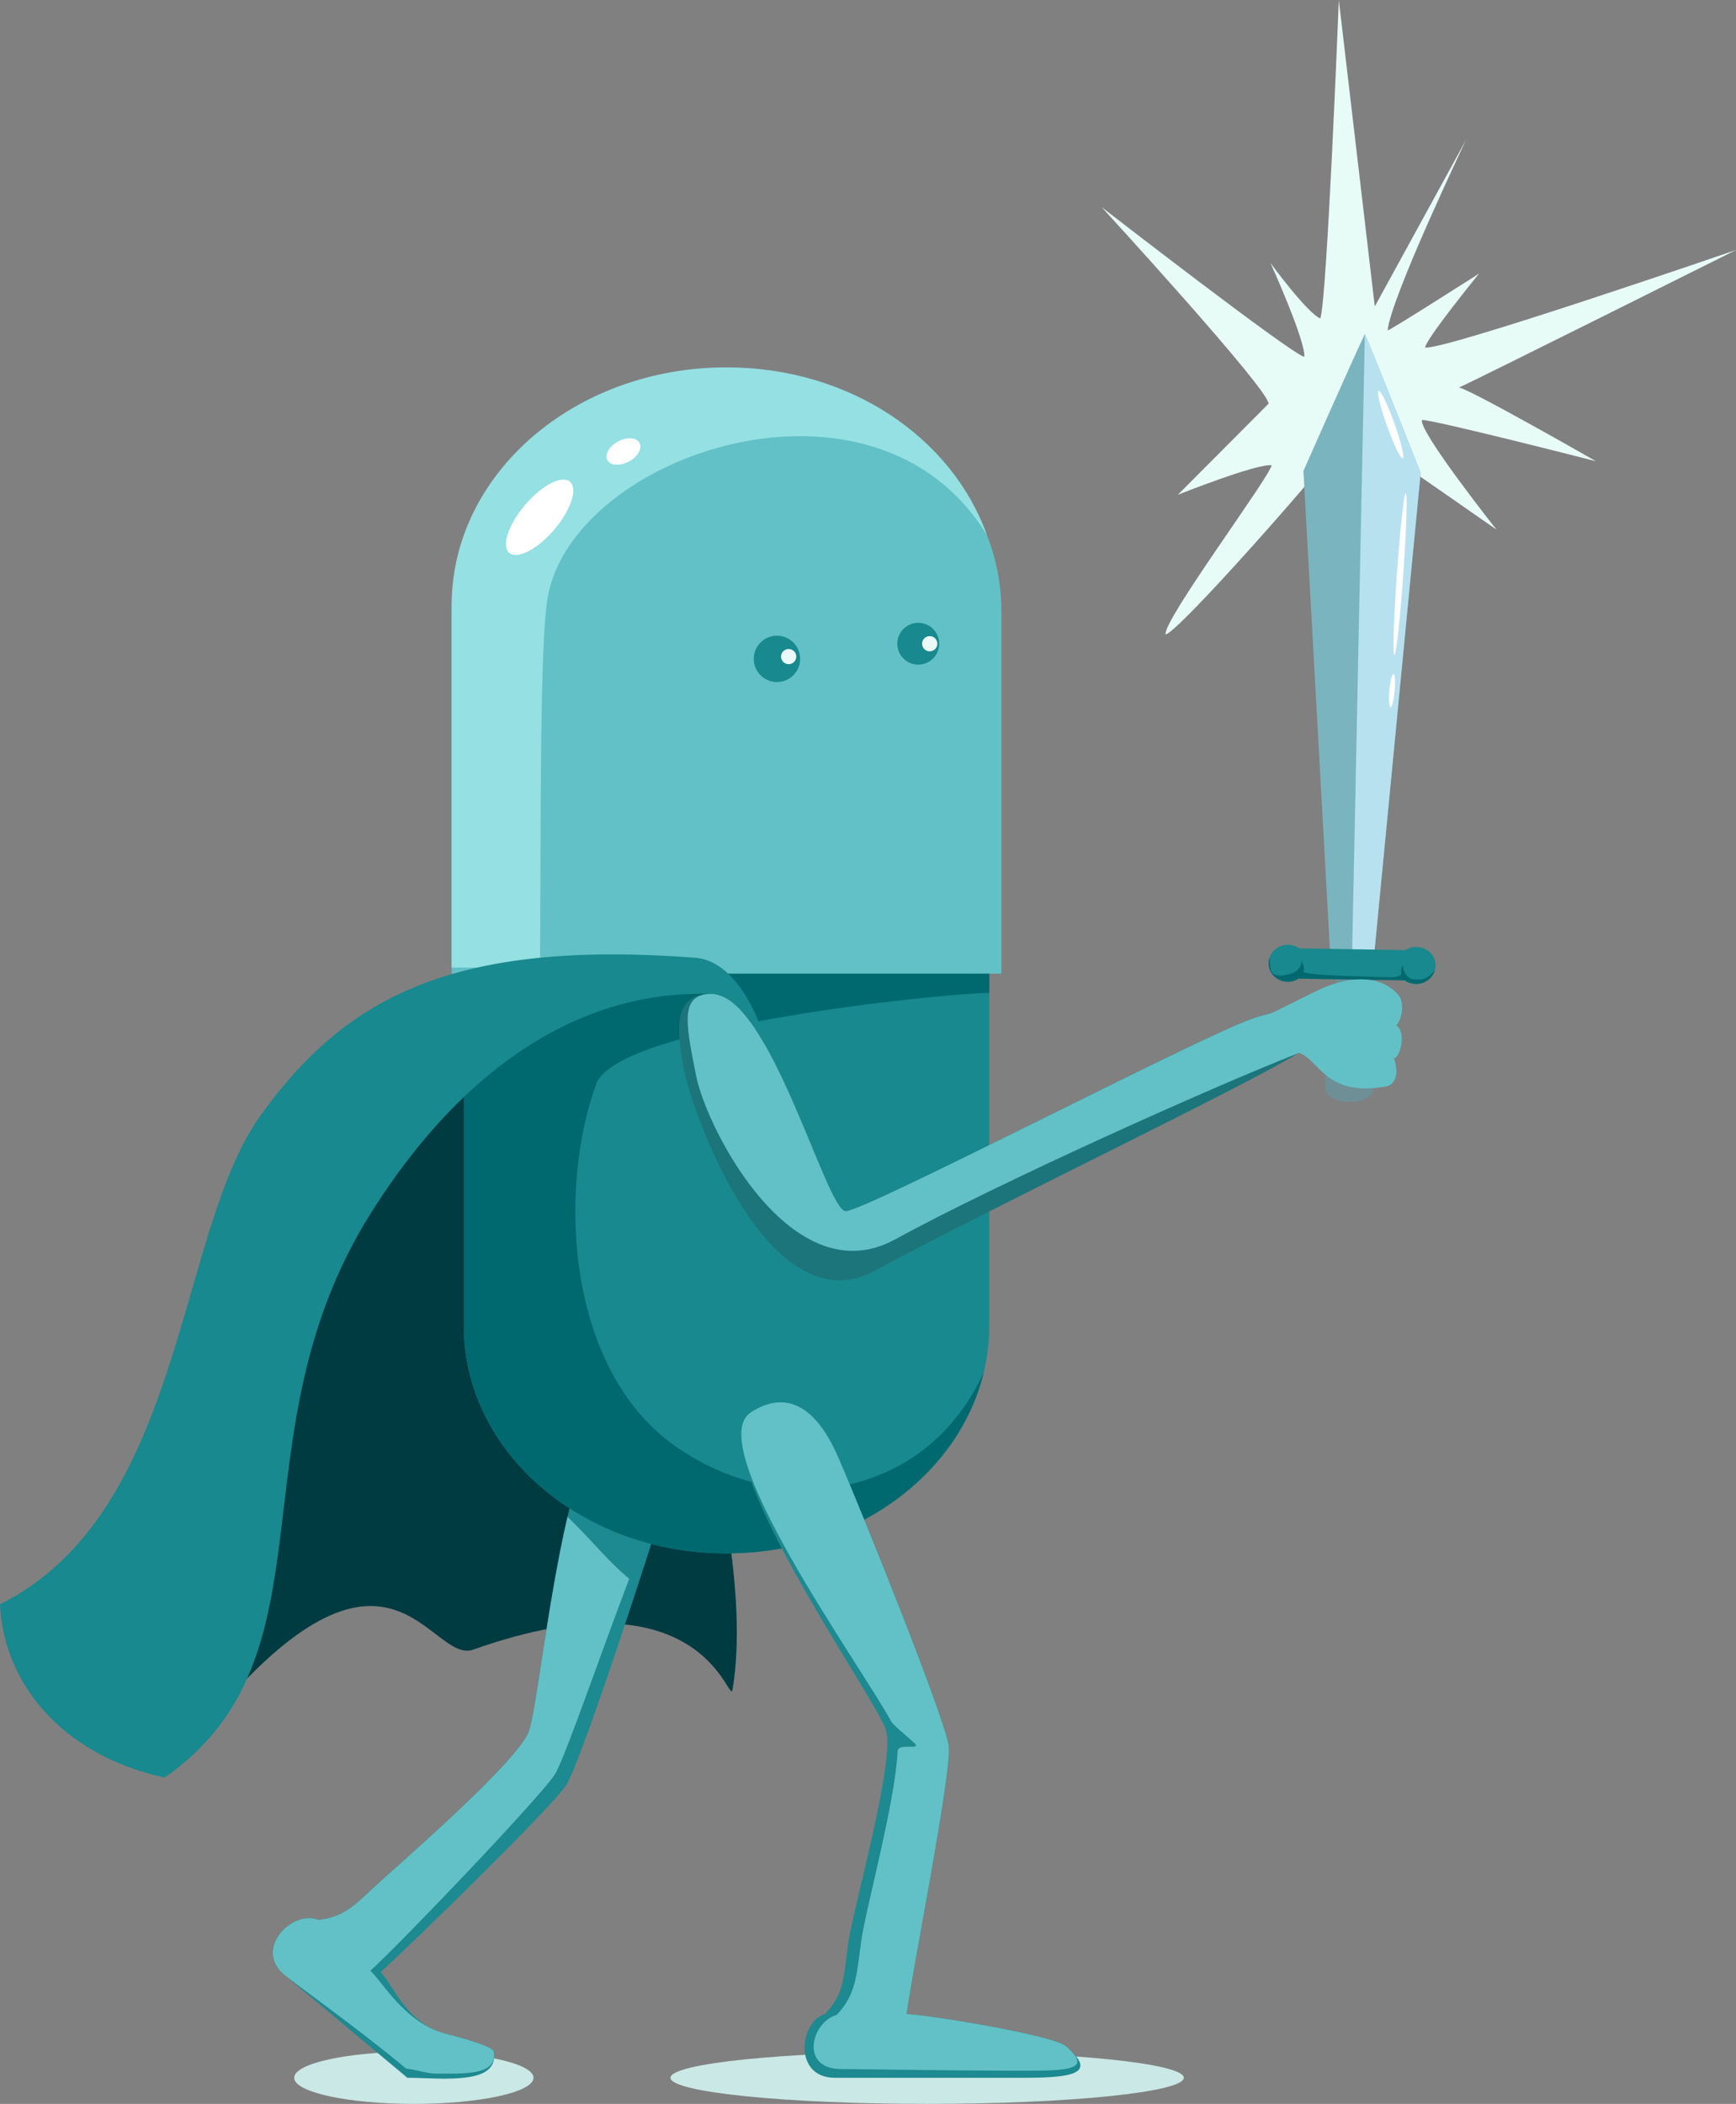 <?xml version="1.0" encoding="UTF-8"?>
<svg width="52px" height="63px" viewBox="0 0 52 63" version="1.1" xmlns="http://www.w3.org/2000/svg" xmlns:xlink="http://www.w3.org/1999/xlink">
    <rect x="0" y="0" width="52" height="63" fill="#808080" stroke="none"/>
    <title>pill</title>
    <g id="Page-1" stroke="none" stroke-width="1" fill="none" fill-rule="evenodd">
        <g id="Home---Medmate-redesign" transform="translate(-239, -1204)">
            <g id="pill" transform="translate(239, 1204)">
                <path d="M37.998,12.089 C38.021,11.674 33,6.204 33,6.204 C33,6.204 38.682,10.608 39.071,10.686 C39.103,10.19 38.057,7.876 38.057,7.876 C38.057,7.876 39.144,9.364 39.547,9.537 C39.746,9.056 40.103,0 40.103,0 L41.18,9.177 L43.918,4.181 C43.918,4.181 41.648,8.936 41.565,9.898 C41.777,9.807 44.304,8.192 44.304,8.192 C44.304,8.192 42.711,10.148 42.687,10.406 C43.213,10.509 52,7.486 52,7.486 C52,7.486 44.184,11.393 43.701,11.605 C43.997,11.633 47.806,13.812 47.806,13.812 C47.806,13.812 42.888,12.552 42.593,12.577 C42.497,12.92 44.826,15.86 44.826,15.86 C44.826,15.86 42.295,14.092 41.91,13.842 C41.919,14.152 42.145,16.07 42.145,16.07 C42.145,16.07 40.881,14.599 39.818,13.662 C39.63,14.001 35.349,18.885 34.916,19 C34.81,18.607 38.034,14.285 38.089,13.933 C37.667,13.867 35.282,14.815 35.282,14.815 L37.998,12.089 L37.998,12.089 Z" id="Path" fill="#E8FCF7"></path>
                <g id="Group" transform="translate(38, 10)" fill-rule="nonzero">
                    <path d="M2.936,19.137 L2.495,18.94 L2.045,19.121 C2.045,19.121 1.66,22.152 1.684,22.551 C1.708,22.95 2.243,22.997 2.411,23 C2.58,23.003 3.116,22.973 3.157,22.576 C3.197,22.178 2.936,19.137 2.936,19.137 L2.936,19.137 Z" id="Path" fill="#6E8F96"></path>
                    <path d="M2.883,0 C2.452,0.908 1.043,4.101 1.043,4.101 L1.85,18.693 L2.499,18.704 L3.149,18.715 L4.554,4.16 C4.554,4.16 3.277,0.922 2.883,0 L2.883,0 Z" id="Path" fill="#7AB5BF"></path>
                    <path d="M3.149,18.715 L4.554,4.161 C4.554,4.161 3.277,0.922 2.883,0 L2.499,18.704 L3.149,18.715 L3.149,18.715 Z" id="Path" fill="#B8E1F0"></path>
                    <path d="M4.432,18.355 C4.307,18.353 4.192,18.388 4.096,18.451 L0.922,18.398 C0.828,18.332 0.714,18.292 0.59,18.291 C0.27,18.285 0.006,18.529 0,18.835 C-0.006,19.141 0.248,19.393 0.567,19.398 C0.692,19.4 0.807,19.365 0.903,19.303 L4.078,19.356 C4.171,19.421 4.285,19.461 4.409,19.463 C4.729,19.468 4.994,19.224 5,18.919 C5.006,18.613 4.752,18.36 4.432,18.355 L4.432,18.355 Z" id="Path" fill="#18898E"></path>
                    <path d="M3.768,2.679 C3.967,3.237 4.078,3.703 4.016,3.722 C3.954,3.74 3.743,3.303 3.543,2.745 C3.344,2.187 3.233,1.721 3.295,1.703 C3.357,1.685 3.569,2.122 3.768,2.679 Z" id="Path" fill="#FFFFFF"></path>
                    <path d="M3.843,7.182 C3.748,8.518 3.714,9.604 3.767,9.607 C3.82,9.609 3.939,8.529 4.034,7.192 C4.128,5.856 4.162,4.77 4.109,4.768 C4.057,4.764 3.938,5.845 3.843,7.182 L3.843,7.182 Z" id="Path" fill="#FFFFFF"></path>
                    <path d="M3.775,10.687 C3.751,10.962 3.696,11.182 3.652,11.179 C3.609,11.176 3.593,10.95 3.617,10.675 C3.642,10.4 3.697,10.18 3.741,10.184 C3.784,10.187 3.8,10.412 3.775,10.687 Z" id="Path" fill="#FFFFFF"></path>
                    <path d="M4.979,19.053 C4.942,19.116 4.884,19.165 4.825,19.213 C4.695,19.319 4.585,19.332 4.416,19.333 C4.12,19.334 4.01,19.042 4.024,18.892 C3.945,18.993 3.984,19.167 3.969,19.183 C3.897,19.259 3.733,19.266 3.627,19.263 C3.503,19.258 0.971,19.225 1.043,19.085 C1.098,18.979 1.004,18.859 1.001,18.767 C0.975,18.85 0.958,19.073 0.653,19.16 C0.467,19.213 0.261,19.263 0.121,19.138 C0.039,19.065 0.038,18.776 0.027,18.681 C0.011,18.73 0.002,18.781 0.001,18.835 C-0.005,19.141 0.249,19.394 0.568,19.399 C0.693,19.401 0.808,19.365 0.904,19.303 L4.079,19.356 C4.172,19.421 4.286,19.461 4.41,19.463 C4.681,19.468 4.912,19.293 4.98,19.053 L4.979,19.053 Z" id="Path" fill="#00696F"></path>
                </g>
                <g id="Group" transform="translate(0, 11)">
                    <path d="M35.46,51.218 C35.46,51.65 32.018,52 27.773,52 C23.527,52 20.084,51.65 20.084,51.218 C20.084,50.786 23.526,50.436 27.773,50.436 C32.019,50.436 35.46,50.786 35.46,51.218 Z" id="Path" fill="#CAE8E5"></path>
                    <path d="M15.981,51.218 C15.981,51.65 14.377,52 12.397,52 C10.417,52 8.812,51.65 8.812,51.218 C8.812,50.786 10.417,50.436 12.397,50.436 C14.377,50.436 15.981,50.786 15.981,51.218 Z" id="Path" fill="#CAE8E5"></path>
                    <path d="M6.515,40.234 C11.734,34.152 12.886,38.857 14.178,38.397 C21.198,35.9 21.842,40.206 21.945,39.579 C22.855,34.015 18.508,23.579 18.605,23.047 C18.702,22.515 18.362,19.557 18.362,19.557 L17.148,18.325 C17.148,18.325 12.63,19.653 8.404,24.939 C4.177,30.225 6.516,40.234 6.516,40.234 L6.515,40.234 Z" id="Path" fill="#003B42" fill-rule="nonzero"></path>
                    <path d="M18.842,30.996 C19.836,31.115 20.553,31.795 19.979,33.719 C19.405,35.643 17.384,41.797 16.96,42.454 C16.535,43.111 12.405,47.141 11.4,48.056 C11.771,48.4 12.144,49.6 13.382,49.908 C13.888,50.035 14.76,50.282 14.787,50.435 C14.914,51.163 14.075,51.245 13.261,51.245 C13.01,51.245 12.529,51.218 12.202,51.218 C10.843,50.081 8.782,48.358 8.524,48.143 C7.56,47.336 8.802,46.169 9.529,46.492 C10.373,46.391 10.625,46.033 11.416,45.318 C12.206,44.603 15.444,41.787 15.829,40.875 C16.214,39.963 16.942,30.767 18.842,30.996 L18.842,30.996 Z" id="Path" fill="#1C8A90" fill-rule="nonzero"></path>
                    <path d="M16.999,34.416 C17.936,35.342 18.102,35.636 18.847,36.279 C17.931,38.683 16.907,41.689 16.613,42.144 C16.189,42.801 12.099,47.097 11.094,48.012 C11.465,48.355 12.144,49.6 13.383,49.909 C13.889,50.036 14.761,50.283 14.788,50.436 C14.915,51.164 13.863,51.092 13.049,51.092 C12.798,51.092 12.506,50.986 12.165,50.942 C10.805,49.805 8.783,48.358 8.525,48.143 C7.561,47.337 8.803,46.169 9.53,46.492 C10.374,46.391 10.626,46.034 11.417,45.318 C12.207,44.603 15.445,41.788 15.83,40.876 C16.052,40.349 16.389,37.058 17,34.416 L16.999,34.416 Z" id="Path" fill="#62C1C6" fill-rule="nonzero"></path>
                    <path d="M13.893,16.713 L13.893,28.702 C13.893,32.466 17.416,35.516 21.762,35.516 C26.108,35.516 29.631,32.466 29.631,28.703 L29.631,16.713 L13.893,16.713 Z" id="Path" fill="#18898E" fill-rule="nonzero"></path>
                    <path d="M21.762,35.516 C25.56,35.516 28.73,33.187 29.468,30.088 L29.468,30.088 C27.848,33.685 23.657,34.639 20.305,32.359 C16.953,30.08 16.698,24.612 17.864,21.448 C18.503,19.715 28.369,18.732 29.632,18.732 L29.632,16.713 L13.893,16.713 L13.893,28.702 C13.893,32.466 17.416,35.516 21.762,35.516 Z" id="Path" fill="#00696F" fill-rule="nonzero"></path>
                    <path d="M21.762,0.182 C17.215,0.182 13.528,3.374 13.528,7.311 L13.528,18.155 L29.996,18.155 L29.996,7.311 C29.996,3.374 26.309,0.182 21.762,0.182 Z" id="Path" fill="#62C1C6" fill-rule="nonzero"></path>
                    <path d="M21.762,0 C17.215,0 13.528,3.192 13.528,7.129 L13.528,17.973 L16.177,17.973 C16.203,13.554 16.166,8.256 16.406,6.886 C17.16,2.582 26.211,-0.474 29.563,5.025 L29.563,5.025 C28.526,2.115 25.464,0 21.762,0 L21.762,0 Z" id="Path" fill="#94E0E3" fill-rule="nonzero"></path>
                    <path d="M16.601,4.861 C16.099,5.449 15.497,5.76 15.256,5.555 C15.015,5.351 15.226,4.708 15.728,4.119 C16.23,3.531 16.831,3.22 17.073,3.425 C17.313,3.63 17.102,4.273 16.601,4.861 Z" id="Path" fill="#FFFFFF" fill-rule="nonzero"></path>
                    <path d="M19.156,2.262 C19.245,2.428 19.102,2.678 18.836,2.821 C18.57,2.963 18.282,2.945 18.193,2.779 C18.104,2.613 18.247,2.363 18.512,2.22 C18.779,2.078 19.066,2.097 19.156,2.263 L19.156,2.262 Z" id="Path" fill="#FFFFFF" fill-rule="nonzero"></path>
                    <path d="M21.288,18.756 C20.379,18.794 20.159,19.375 20.487,21.011 C20.815,22.648 23.146,28.723 26.206,27.049 C29.267,25.376 37.245,21.557 38.885,20.538 C40.524,19.519 39.176,18.902 37.464,19.519 C35.752,20.138 25.915,25.266 25.332,25.266 C24.75,25.266 23.037,18.683 21.288,18.756 L21.288,18.756 Z" id="Path" fill="#1C757A" fill-rule="nonzero"></path>
                    <path d="M21.288,18.756 C20.379,18.794 20.523,19.575 20.851,21.212 C21.179,22.848 23.748,27.788 26.808,26.115 C29.868,24.441 36.244,21.575 38.885,20.539 C40.524,19.52 39.176,18.902 37.464,19.52 C35.752,20.138 25.915,25.267 25.332,25.267 C24.75,25.267 23.037,18.683 21.288,18.756 L21.288,18.756 Z" id="Path" fill="#62C1C6" fill-rule="nonzero"></path>
                    <path d="M22.875,20.218 C22.332,19.283 21.845,18.749 21.215,18.755 C20.071,18.767 15.35,18.61 11.124,25.303 C6.898,31.995 10.177,38.591 4.93,42.229 C1.822,41.549 0.097,39.366 0,37.039 C5.538,34.274 5.275,25.902 7.809,22.393 C10.33,18.901 13.51,17.119 20.851,17.682 C22.39,17.828 23.076,20.563 22.875,20.218 L22.875,20.218 Z" id="Path" fill="#18898E" fill-rule="nonzero"></path>
                    <path d="M22.491,31.292 C23.33,30.747 24.317,30.807 25.114,32.65 C25.911,34.493 28.32,40.507 28.417,41.282 C28.514,42.058 27.336,47.963 27.154,49.309 C27.883,49.345 31.541,49.943 31.927,50.272 C32.842,51.052 32.255,51.218 30.707,51.218 L25.005,51.218 C23.748,51.218 23.948,49.527 24.714,49.309 C25.296,48.69 25.26,48.254 25.405,47.199 C25.551,46.144 26.826,41.743 26.535,40.797 C26.243,39.852 20.888,32.335 22.491,31.292 L22.491,31.292 Z" id="Path" fill="#1C8A90" fill-rule="nonzero"></path>
                    <path d="M26.703,40.559 C25.775,38.858 21.003,32.259 22.491,31.292 C23.33,30.747 24.317,30.807 25.114,32.65 C25.911,34.493 28.32,40.507 28.417,41.282 C28.514,42.058 27.336,47.963 27.154,49.309 C27.883,49.345 31.541,49.943 31.927,50.272 C32.842,51.052 31.812,51.006 30.263,51.006 C28.715,51.006 25.6,50.957 25.199,50.957 C23.942,50.957 24.3,49.551 25.066,49.333 C25.648,48.714 25.655,48.157 25.8,47.101 C25.925,46.196 26.82,42.944 26.887,41.443 C26.898,41.195 27.478,41.386 27.437,41.252 C27.416,41.184 26.775,40.69 26.703,40.558 L26.703,40.559 Z" id="Path" fill="#62C1C6" fill-rule="nonzero"></path>
                    <path d="M38.907,20.525 C39.504,20.712 39.687,21.848 41.491,21.539 C41.862,21.475 41.887,21.071 41.752,20.688 C41.936,20.684 42.139,19.914 41.826,19.707 C42.005,19.51 42.081,19.015 41.882,18.79 C41.331,18.165 40.451,18.264 39.738,18.54 C39.317,18.704 38.166,19.331 38.013,19.359 L38.907,20.524 L38.907,20.525 Z" id="Path" fill="#62C1C6" fill-rule="nonzero"></path>
                    <g transform="translate(22.578, 7.65)" id="Path">
                        <path d="M5.554,0.626 C5.554,0.972 5.274,1.252 4.927,1.252 C4.581,1.252 4.3,0.972 4.3,0.626 C4.3,0.28 4.581,0 4.927,0 C5.274,0 5.554,0.28 5.554,0.626 Z" fill="#18898E" fill-rule="nonzero"></path>
                        <g transform="translate(0, 0.386)">
                            <path d="M1.389,0.694 C1.389,1.077 1.079,1.387 0.695,1.387 C0.311,1.387 0,1.077 0,0.694 C0,0.31 0.311,0 0.695,0 C1.079,0 1.389,0.31 1.389,0.694 Z" fill="#18898E" fill-rule="nonzero"></path>
                            <path d="M1.273,0.625 C1.273,0.751 1.171,0.853 1.045,0.853 C0.919,0.853 0.817,0.752 0.817,0.625 C0.817,0.499 0.919,0.398 1.045,0.398 C1.171,0.398 1.273,0.499 1.273,0.625 Z" fill="#EBFAF9"></path>
                        </g>
                        <path d="M5.499,0.626 C5.499,0.752 5.397,0.854 5.27,0.854 C5.144,0.854 5.042,0.752 5.042,0.626 C5.042,0.5 5.144,0.398 5.27,0.398 C5.397,0.398 5.499,0.5 5.499,0.626 Z" fill="#EBFAF9"></path>
                    </g>
                </g>
            </g>
        </g>
    </g>
</svg>